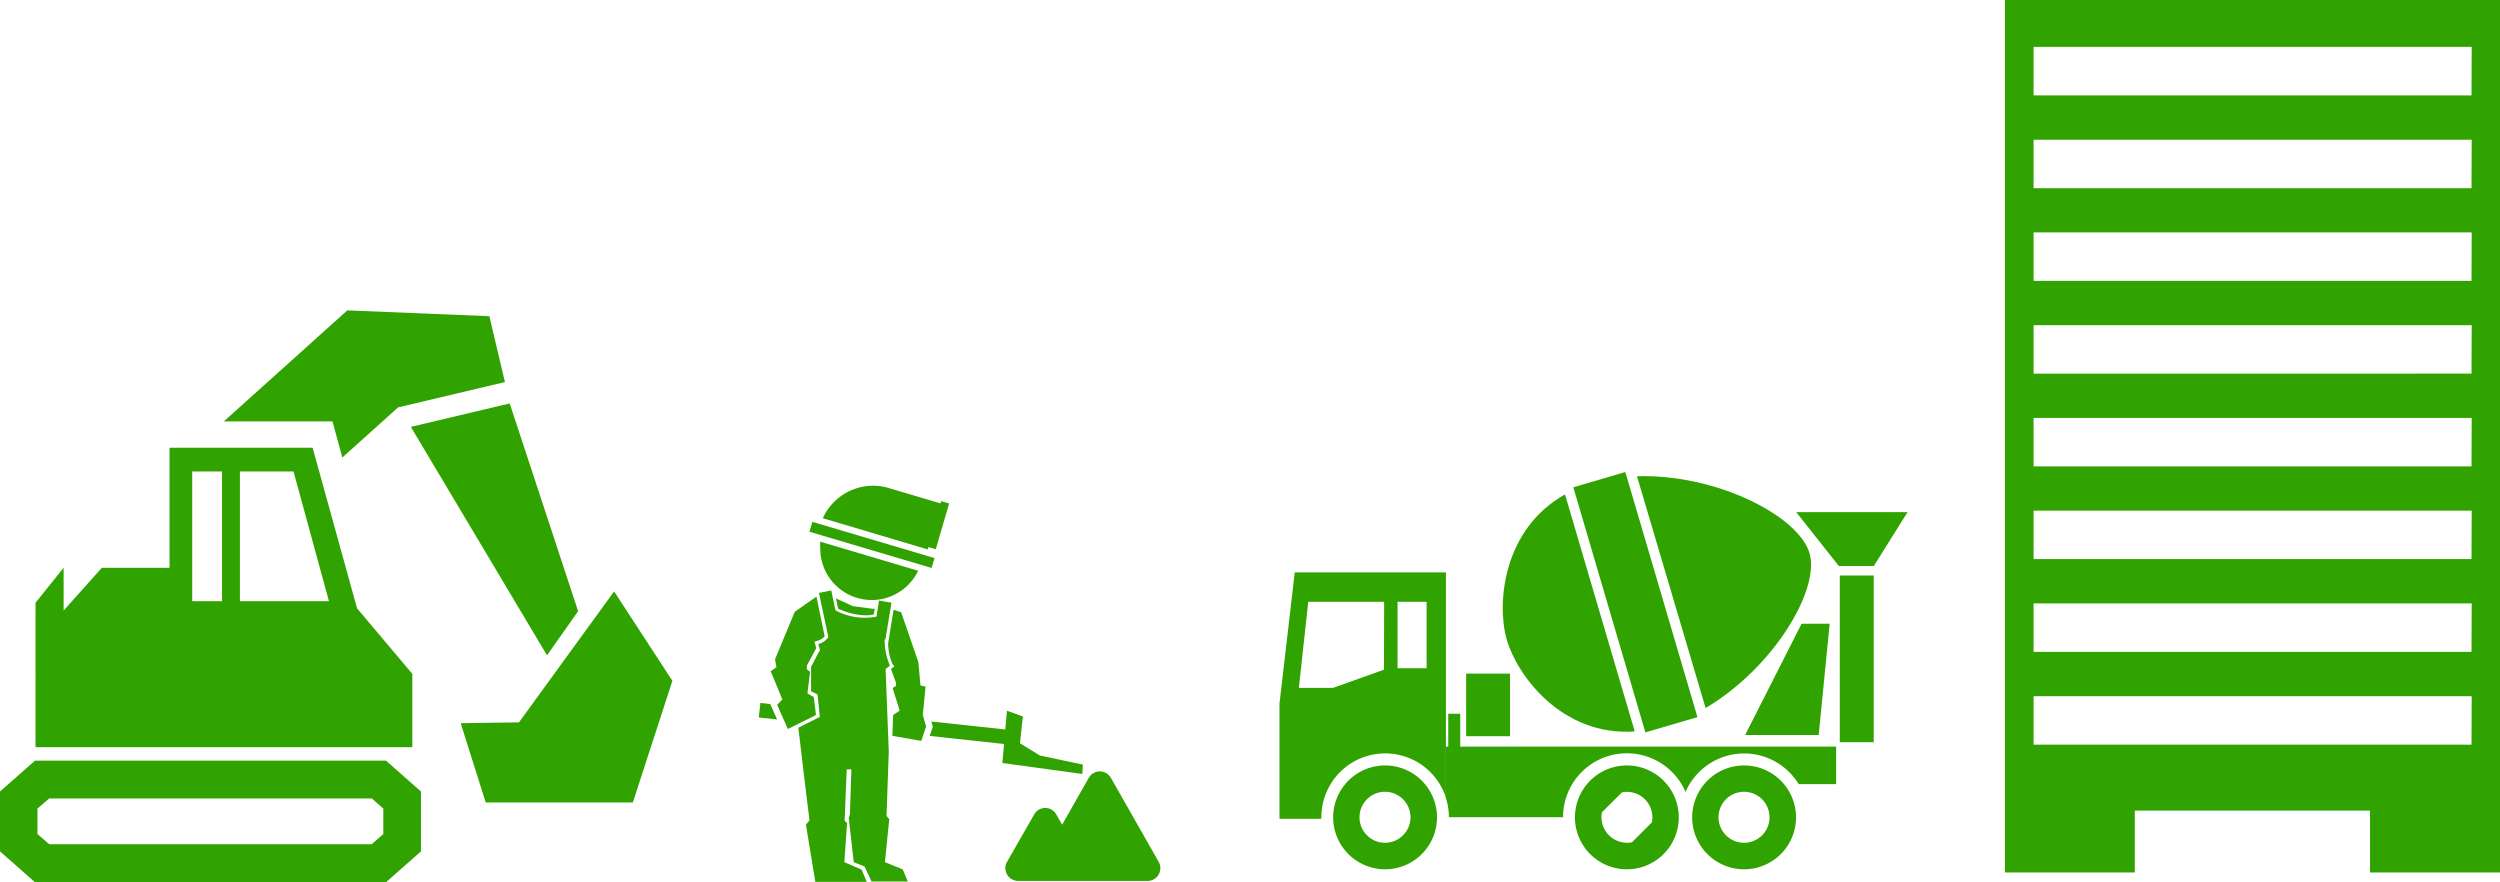 <svg xmlns="http://www.w3.org/2000/svg" width="266.77" height="94.14" viewBox="0 0 266.77 94.14"><defs><style>.cls-1{fill:#31a300;}</style></defs><title>アセット 13</title><g id="レイヤー_2" data-name="レイヤー 2"><g id="text"><path class="cls-1" d="M18.09,47.78V60.59H10.86L6.79,65.15V60.58l-3,3.74V79.73H44V71.91l-5.9-7L33.36,47.78Zm7.51,2.53h5.72L35.1,64.15H25.6Zm-5.09,0h3.18V64.15H20.51Z"/><path class="cls-1" d="M0,84.46v6.39l3.73,3.29H41.19l3.73-3.29V84.46l-3.73-3.29H3.73Zm4,1.82L5.25,85.2H39.67l1.23,1.08V89l-1.23,1.08H5.25L4,89Z"/><polygon class="cls-1" points="36.53 48.82 35.48 44.97 23.88 44.97 37.06 33.12 52.22 33.74 53.88 40.77 42.48 43.47 36.53 48.82"/><polygon class="cls-1" points="43.84 45.55 54.39 43.05 61.69 65.22 58.37 69.93 43.84 45.55"/><polygon class="cls-1" points="65.53 63.11 71.75 72.65 67.53 85.63 51.83 85.63 49.16 77.17 55.38 77.08 65.53 63.11"/><path class="cls-1" d="M97.93,60.89,87.53,57.8a4.73,4.73,0,0,0,0,.75,5.49,5.49,0,0,0,10.45,2.34Z"/><rect class="cls-1" x="92.5" y="51.35" width="1.1" height="13.6" transform="translate(10.84 130.82) rotate(-73.48)"/><rect class="cls-1" x="97.96" y="55.98" width="5.09" height="0.88" transform="matrix(0.28, -0.96, 0.96, 0.28, 17.84, 136.73)"/><path class="cls-1" d="M99,58.63l1.45-4.89L94.57,52h0A5.9,5.9,0,0,0,87.8,55.3l5.33,1.58Z"/><path class="cls-1" d="M89.21,63.86l.22,1.08a7.27,7.27,0,0,0,2.91.72,4.36,4.36,0,0,0,.9-.09l.1-.61-.22,0L91,64.68Z"/><path class="cls-1" d="M94.43,92l.46-4.59-.29-.34.24-6.88-.34-8.8.46-.36a6.92,6.92,0,0,1-.56-2.79h.08l.65-3.93-1.33-.22-.27,1.71a6.63,6.63,0,0,1-4.38-.67L88.7,63l-1.31.27,1,4.72a2,2,0,0,1-1.07.75l.09.31.09.31h0l-.22.39-.73,1.4,0,2.61.69.35.24,2.39-2.29,1.15.61,5.17.58,4.71L86,88l1,6.1h5.49l-.55-1.3L90.1,92l.29-4.18-.26-.24.22-5.48h.5l-.16,4.79-.12.39L91.1,92l1.16.47L93,94.07h3.87l-.54-1.3Z"/><polygon class="cls-1" points="81.14 75.01 80.97 76.56 82.92 76.77 82.2 75.13 81.14 75.01"/><path class="cls-1" d="M86.84,74.38,86.16,74l.28-2.31-.34-.26v-.4l1-1.87-.19-.69.31-.09A1.56,1.56,0,0,0,88,67.9l-.88-4.24-2.31,1.62L82.7,70.36l.15.84-.61.43,1.24,3-.55.58,1.14,2.58,3-1.49Z"/><path class="cls-1" d="M98.77,73.27l-.55-.13L98,70.66l-1.84-5.33-.81-.26-.58,3.58h0a5.81,5.81,0,0,0,.46,2.2l.2.26-.36.28.54,1.46,0,.35-.36.21L96,75.83l-.69.46-.09,2.23,3.09.54.51-1.54-.35-1.24Z"/><polygon class="cls-1" points="115.5 82.59 115.55 81.59 110.96 80.62 108.84 79.31 109.15 76.45 107.45 75.84 107.27 77.84 99.38 76.99 99.54 77.54 99.21 78.53 107.14 79.39 106.96 81.42 115.5 82.59"/><path class="cls-1" d="M123.66,92l-5.12-9a1.36,1.36,0,0,0-2.36,0l-2.84,5-.63-1.1a1.35,1.35,0,0,0-2.35,0L107.44,92a1.36,1.36,0,0,0,1.18,2h13.87A1.36,1.36,0,0,0,123.66,92Z"/><path class="cls-1" d="M213.94,0V93.1H227.8V86.5h25.1v6.6h13.87V0Zm49.79,79.46H217V74.29h46.75Zm0-9.9H217V64.39h46.75Zm0-9.9H217V54.49h46.75Zm0-9.89H217V44.6h46.75Zm0-9.9H217V34.7h46.75Zm0-9.9H217V24.8h46.75Zm0-9.89H217V14.91h46.75Zm0-9.9H217V5h46.75Z"/><path class="cls-1" d="M174.44,78.05,167,52.76c-6.63,3.69-7.33,11.68-6.21,15.52S166.7,78.59,174.44,78.05Z"/><path class="cls-1" d="M193.1,59.06c-1.13-4-10-8.52-18.42-8.24L182,75.55C189.15,71.34,194.22,63,193.1,59.06Z"/><polygon class="cls-1" points="175.58 78.15 181.13 76.52 181 76.08 173.59 50.89 173.43 50.37 167.88 52 167.97 52.28 175.51 77.93 175.58 78.15"/><polygon class="cls-1" points="194.07 78.43 195.24 66.56 192.24 66.56 186.22 78.43 194.07 78.43"/><polygon class="cls-1" points="196.22 60.4 199.95 60.4 203.55 54.65 191.67 54.65 196.22 60.4"/><rect class="cls-1" x="156.45" y="71.88" width="4.68" height="6.68"/><rect class="cls-1" x="196.32" y="61.41" width="3.62" height="17.79"/><path class="cls-1" d="M154.27,61.08H138.16l-1.63,14V87.37H141a.76.76,0,0,1,0-.15,6.81,6.81,0,0,1,13.29-2.11v-24Zm1.55,19.78h-1.28v-4.7h1.28Zm-8.14-9.4-5.43,1.94H138.6l1-9.18h8.1Zm4.55-.16h-3.1V64.22h3.1Z"/><path class="cls-1" d="M186.11,81.68a5.54,5.54,0,1,0,5.54,5.54A5.54,5.54,0,0,0,186.11,81.68Zm0,8.25a2.72,2.72,0,1,1,2.71-2.71A2.71,2.71,0,0,1,186.11,89.93Z"/><path class="cls-1" d="M173.61,81.68a5.54,5.54,0,1,0,5.53,5.54A5.54,5.54,0,0,0,173.61,81.68Zm.53,8.2a2.73,2.73,0,0,1-3.2-3.2l2.14-2.13a2.72,2.72,0,0,1,3.19,3.2Z"/><path class="cls-1" d="M147.8,81.68a5.54,5.54,0,1,0,5.54,5.54A5.54,5.54,0,0,0,147.8,81.68Zm0,8.25a2.72,2.72,0,1,1,2.71-2.71A2.72,2.72,0,0,1,147.8,89.93Z"/><path class="cls-1" d="M154.27,85.11a6.59,6.59,0,0,1,.34,2.09h12.18a6.81,6.81,0,0,1,13.07-2.69,6.81,6.81,0,0,1,12.07-.84h4v-4H154.27Z"/></g></g></svg>